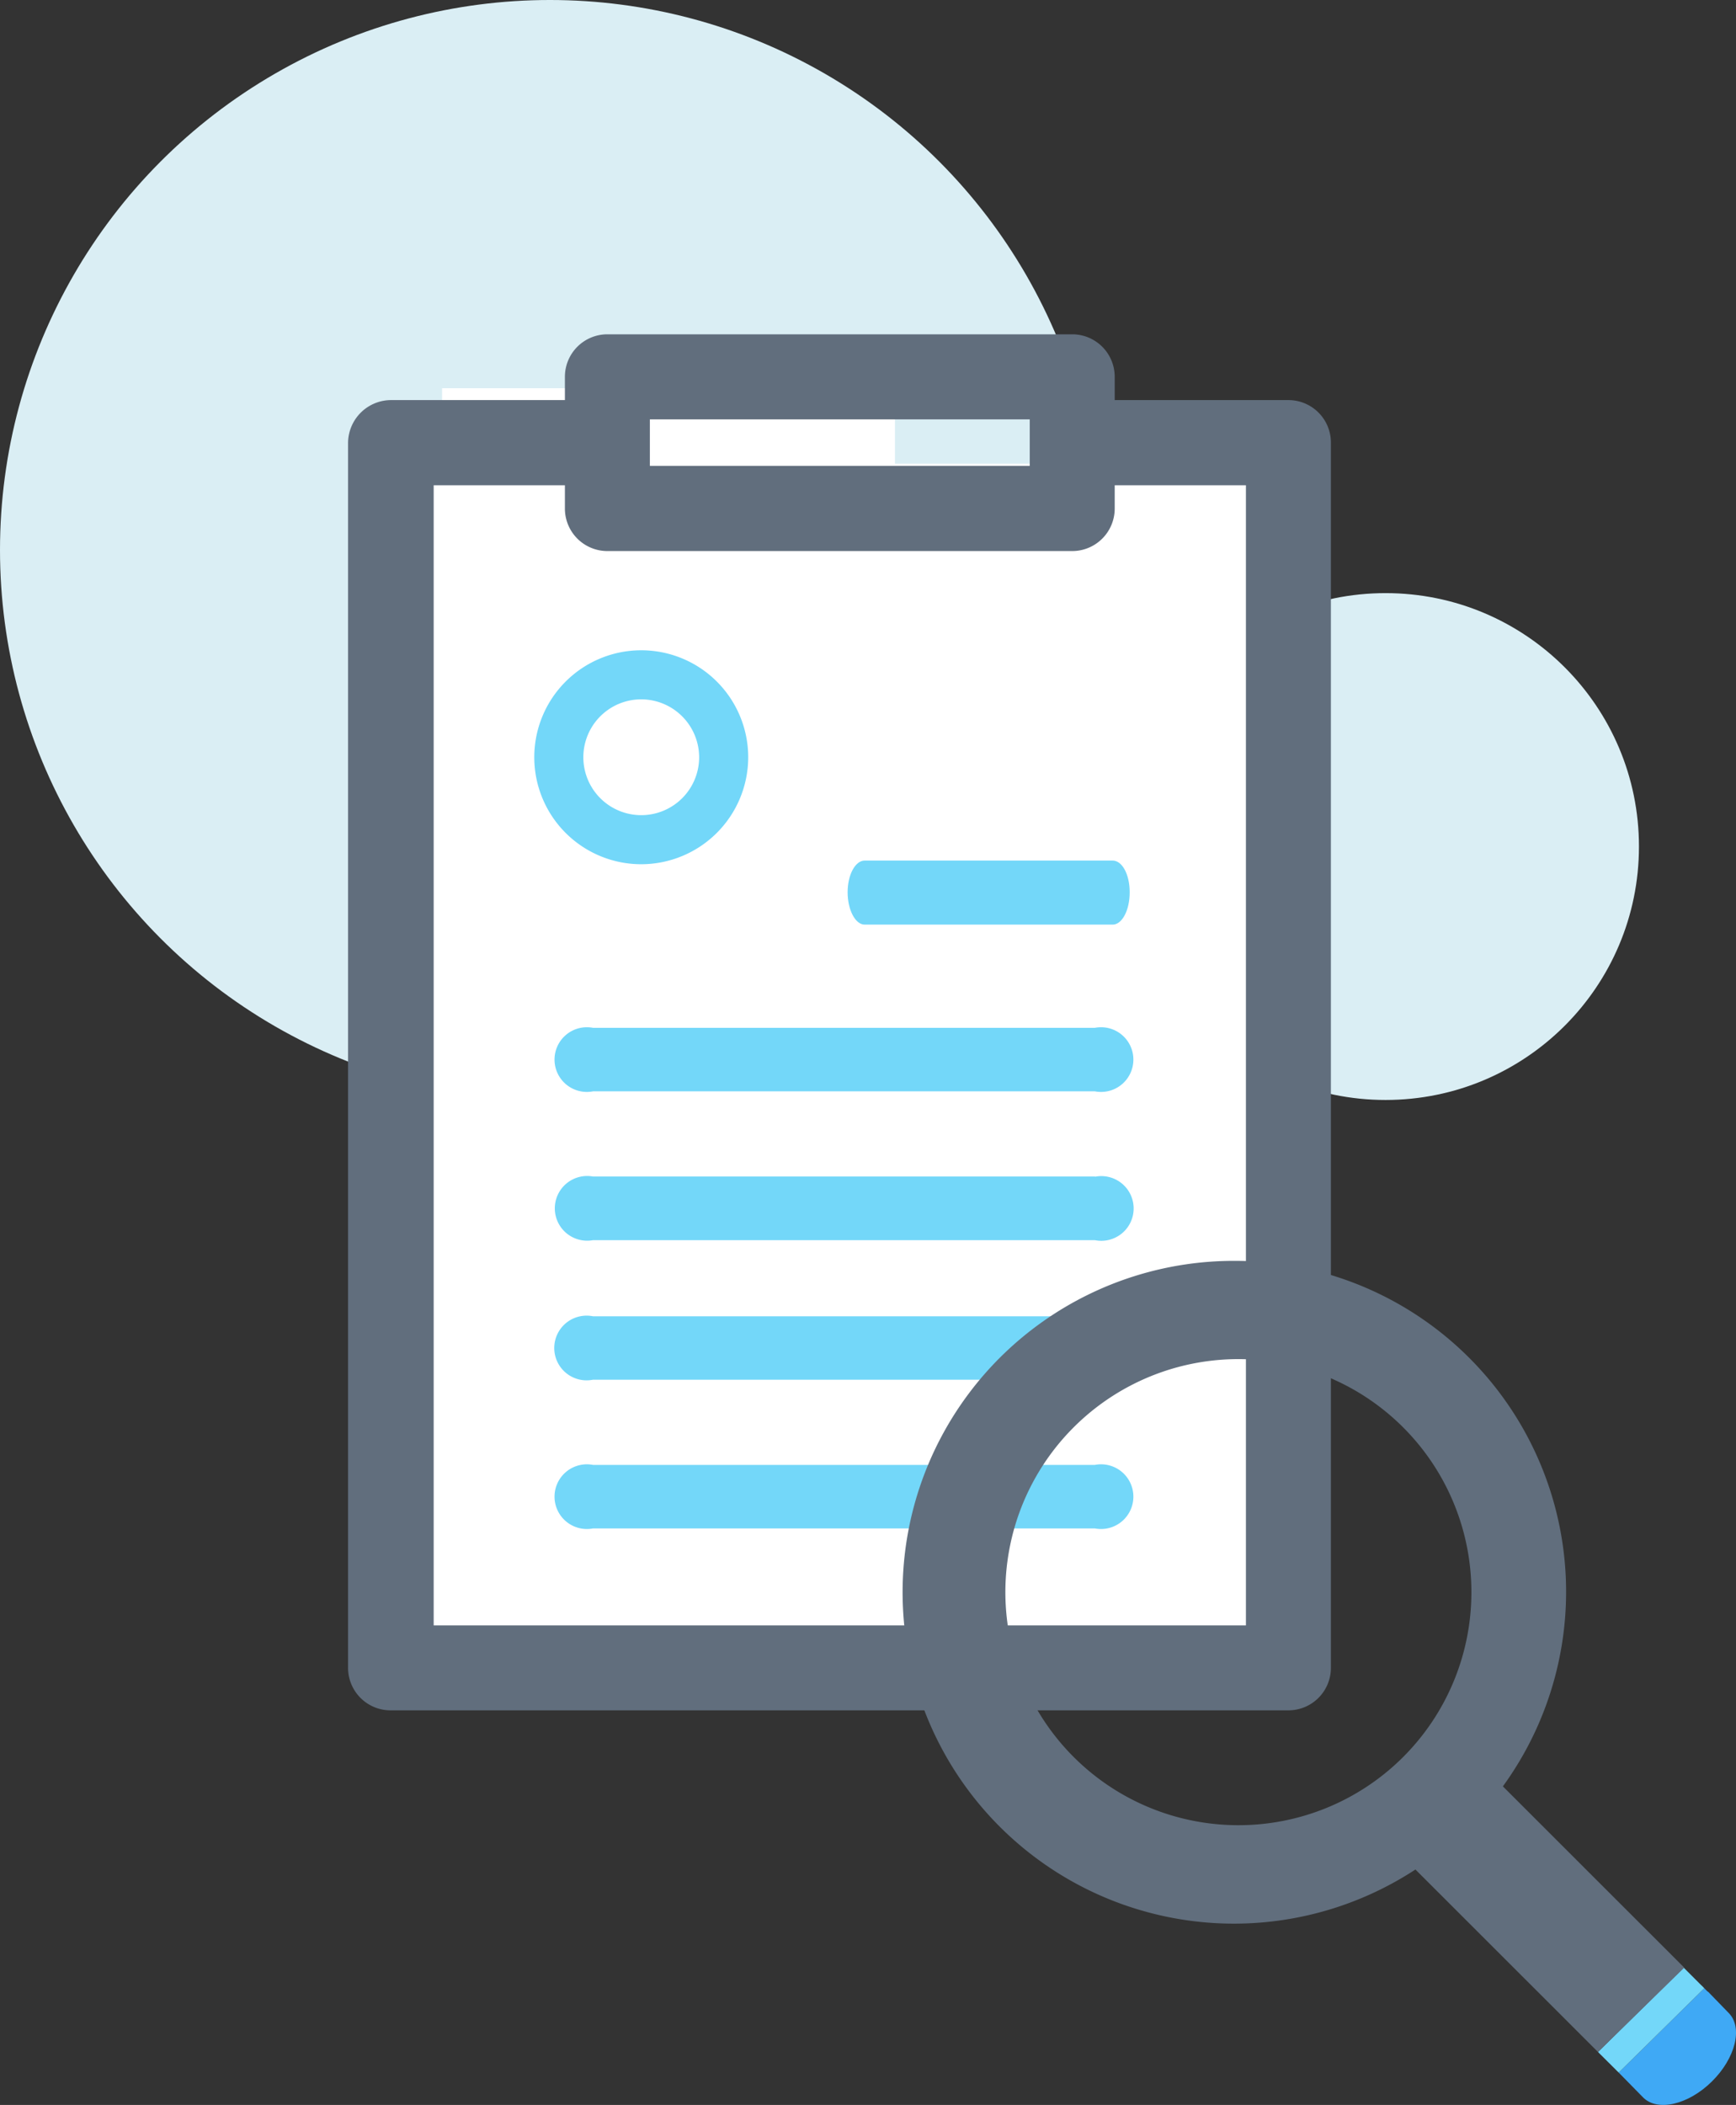 <svg xmlns="http://www.w3.org/2000/svg" viewBox="0 0 161 195.19"><rect x="0" y="0" width="161" height="195.19" fill="#333333" stroke="none"/><defs><style>.cls-1{fill:#daeef4;}.cls-2{fill:#fff;}.cls-3,.cls-8{fill:#616e7d;}.cls-3{stroke:#616e7d;}.cls-3,.cls-5{stroke-miterlimit:10;stroke-width:2px;}.cls-4,.cls-5{fill:#73d7f9;}.cls-5{stroke:#73d7f9;}.cls-6{fill:none;}.cls-7{fill:#3fa9f5;}</style></defs><title>Ресурс 3</title><g id="Слой_2" data-name="Слой 2"><g id="Слой_1-2" data-name="Слой 1"><circle class="cls-1" cx="128.5" cy="78.5" r="23.5"/><circle class="cls-1" cx="51" cy="51" r="51"/><rect class="cls-2" x="41" y="36" width="42" height="10"/><rect class="cls-2" x="38" y="43" width="80" height="111"/><path class="cls-3" d="M119.49,38.1H102.38V34.94A2.94,2.94,0,0,0,99.44,32H56.33a2.94,2.94,0,0,0-2.94,2.94V38.1H36.28a3,3,0,0,0-3,2.94V154.66a2.94,2.94,0,0,0,3,2.94h83.21a2.94,2.94,0,0,0,2.94-2.94V41A2.94,2.94,0,0,0,119.49,38.1Zm-60.22-.21H96.5V44.2H59.27Zm57.28,113.83H39.22V44H53.39v3.16a2.94,2.94,0,0,0,2.94,2.94H99.44a2.94,2.94,0,0,0,2.94-2.94V44h14.17Z"/><path class="cls-4" d="M103.19,79.8h-23c-.87,0-1.58,1.32-1.58,2.94s.71,3,1.58,3h23c.87,0,1.58-1.32,1.58-3S104.06,79.8,103.19,79.8Z"/><path class="cls-4" d="M101.57,95.31H55a3,3,0,1,0,0,5.89h46.54a3,3,0,1,0,0-5.89Z"/><path class="cls-4" d="M101.57,109.1H55A3,3,0,1,0,55,115h46.54a3,3,0,1,0,0-5.88Z"/><path class="cls-4" d="M101.57,122.06H55a3,3,0,1,0,0,5.88h46.54a3,3,0,1,0,0-5.88Z"/><path class="cls-4" d="M101.57,135.84H55a3,3,0,1,0,0,5.89h46.54a3,3,0,1,0,0-5.89Z"/><path class="cls-5" d="M59.47,79.14a8.92,8.92,0,1,1,8.92-8.92A8.93,8.93,0,0,1,59.47,79.14Zm0-15.29a6.37,6.37,0,1,0,6.37,6.37A6.38,6.38,0,0,0,59.47,63.85Z"/><path class="cls-6" d="M93.28,147.49A21.61,21.61,0,1,0,115.05,126,21.6,21.6,0,0,0,93.28,147.49Z"/><path class="cls-7" d="M158.39,184.7l-.33-.33-7.94,7.82.19.19,2.07,2.11c1.33,1.35,4.19.69,6.38-1.47s2.9-5,1.57-6.35l-1.94-2Z"/><polygon class="cls-4" points="156.15 182.46 148.2 190.28 150.12 192.19 158.06 184.37 157.84 184.14 157.83 184.14 156.15 182.46"/><path class="cls-8" d="M114.69,116.92a30.73,30.73,0,1,0,16.58,56.44l16.93,16.92,8-7.82-16.82-16.81a30.69,30.69,0,0,0-24.64-48.73Zm0,52.33a21.61,21.61,0,1,1,21.77-21.44A21.6,21.6,0,0,1,114.72,169.25Z"/></g></g></svg>